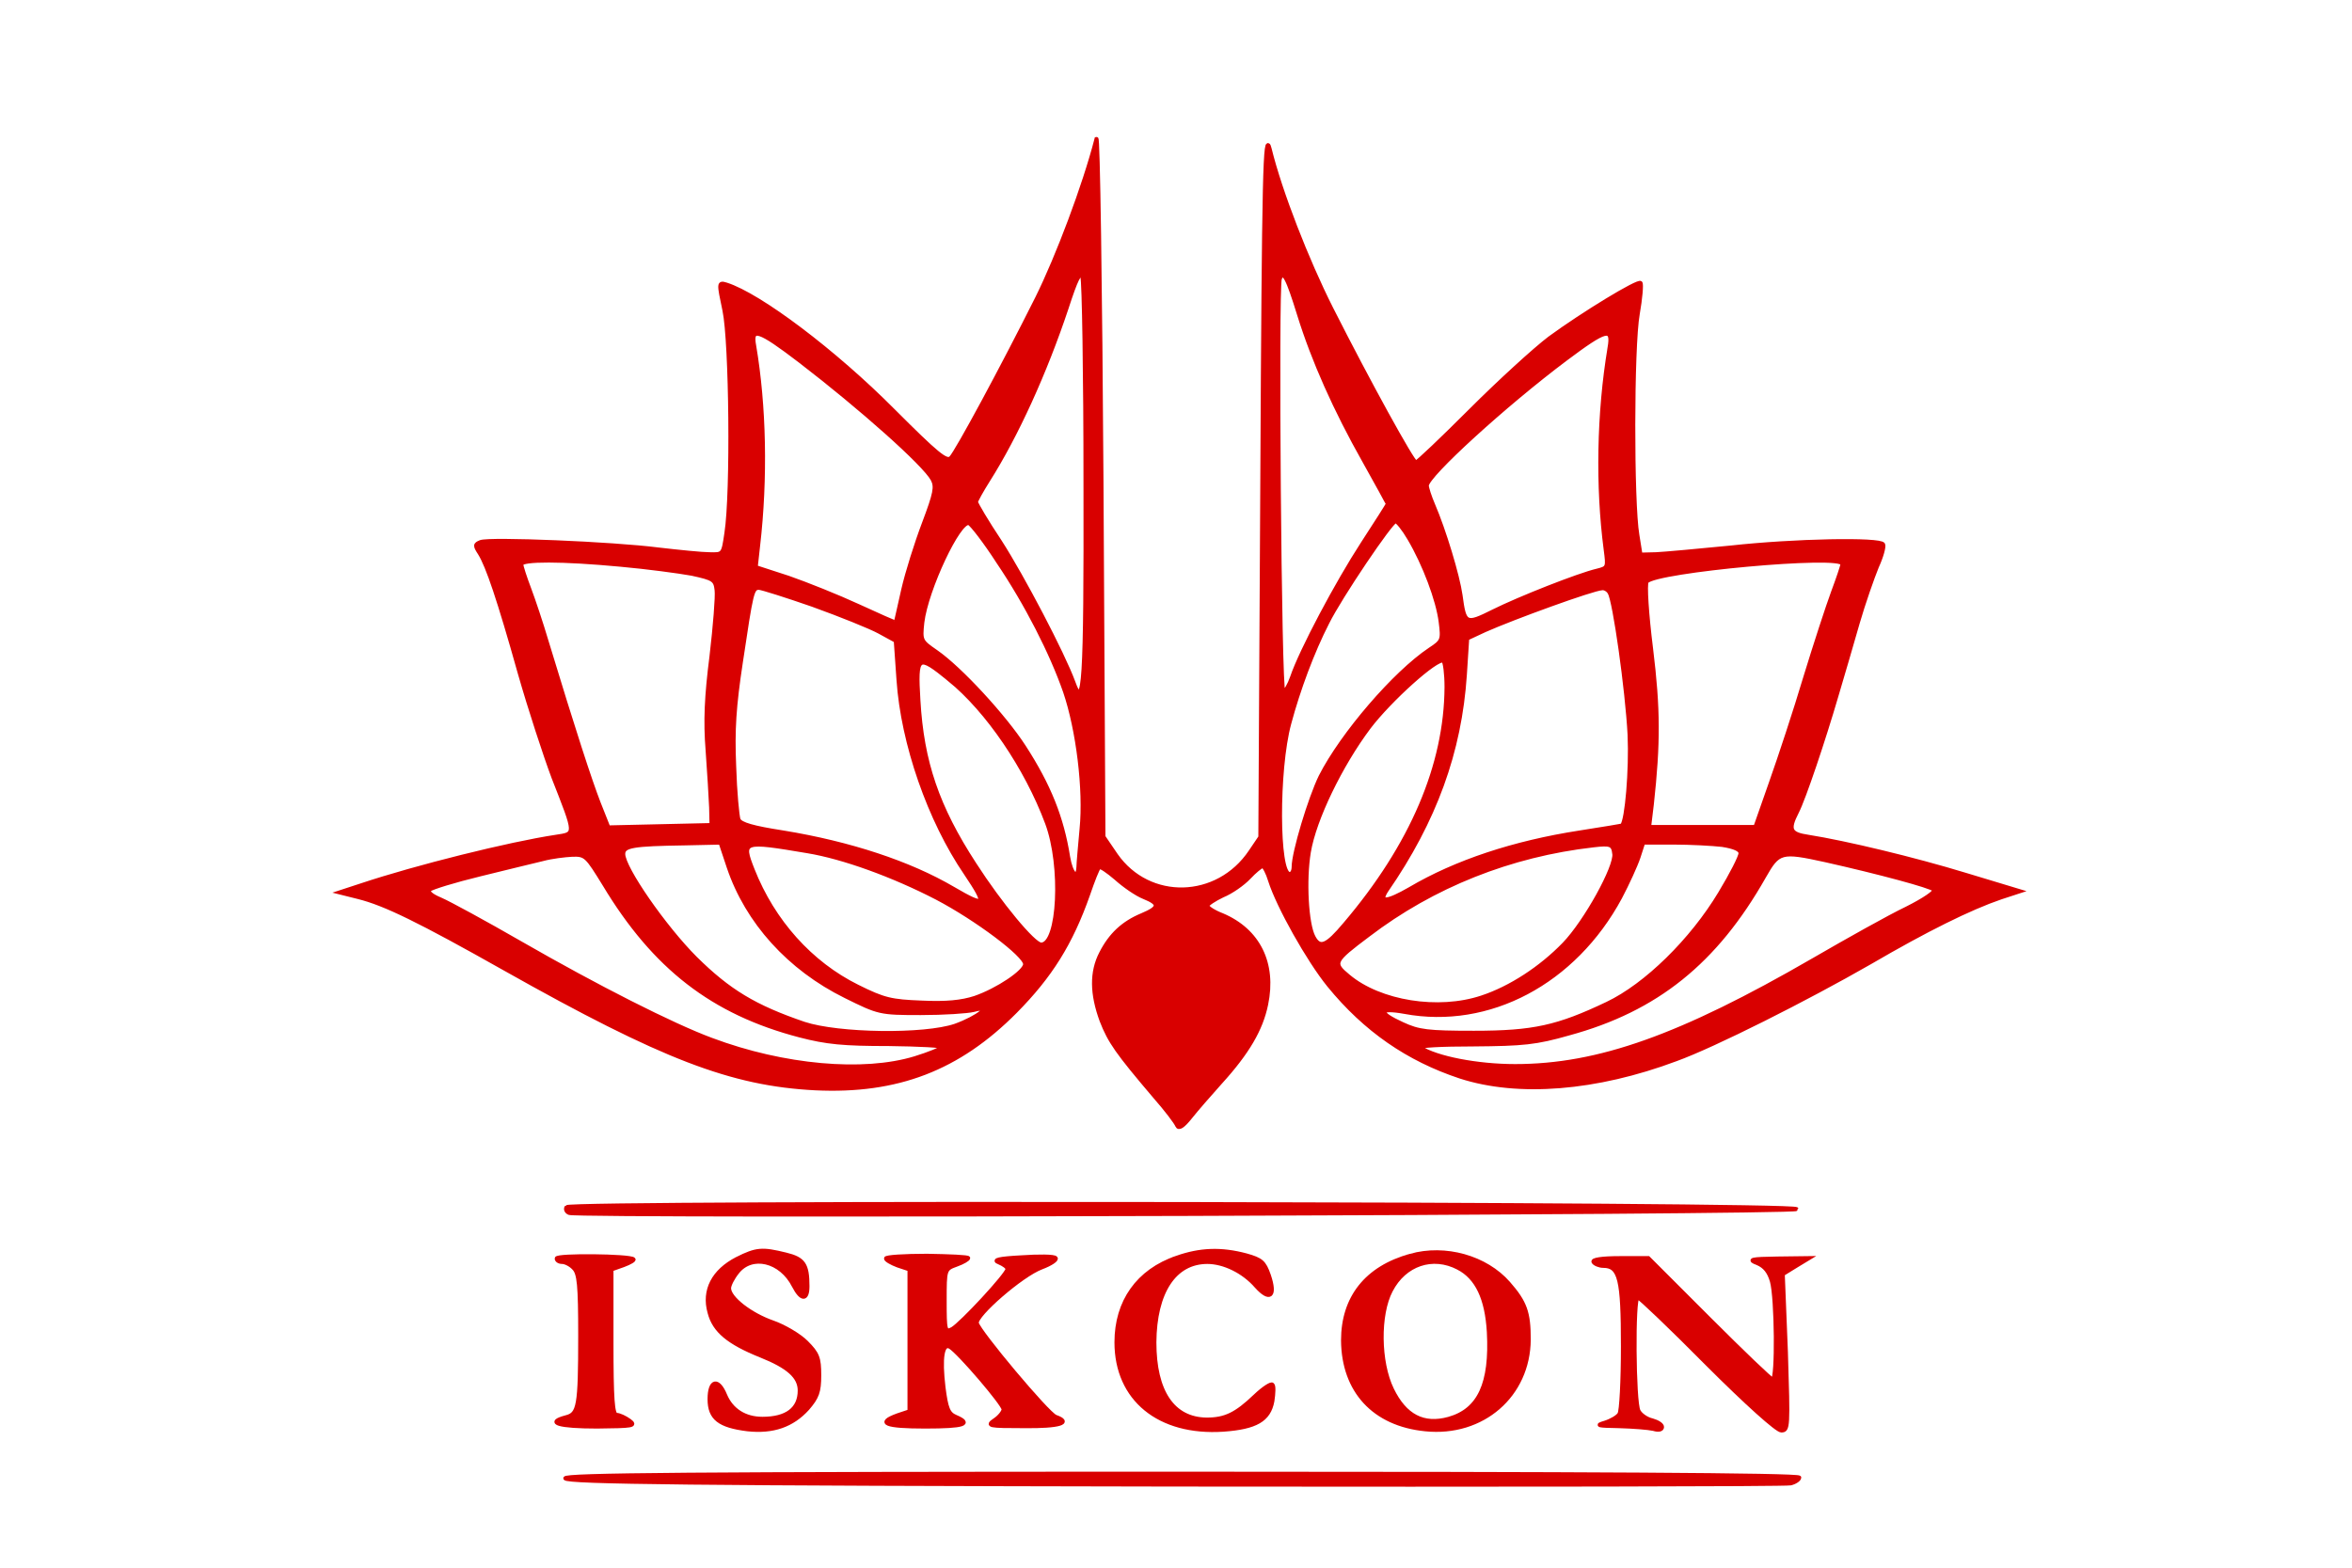 <svg version="1.0" xmlns="http://www.w3.org/2000/svg"
 width="600pt"
 height="400pt" 
 viewBox="0 0 600 400">

<g transform="translate(-20,510) scale(0.1,-0.1)"
fill="#000000" stroke="#d90000" stroke-width="10">
<path 
     style="fill:#d90000"
     d="M2997 4745 c-31 -120 -99 -300 -151 -405 -88 -176 -205 -393 -220
-408 -11 -12 -36 9 -147 120 -150 151 -341 295 -426 322 -20 6 -20 5 -5 -66
17 -80 21 -465 5 -568 -8 -55 -8 -55 -43 -54 -19 0 -78 6 -130 12 -116 15
-431 28 -454 19 -15 -6 -15 -9 -2 -29 20 -32 49 -117 102 -306 26 -91 65 -210
86 -266 58 -148 58 -143 6 -151 -119 -18 -356 -77 -497 -124 l-55 -18 48 -12
c68 -17 154 -59 374 -183 403 -227 578 -294 792 -305 209 -10 365 50 510 196
90 91 142 174 186 299 12 35 24 66 28 69 3 3 22 -10 43 -28 21 -19 53 -41 71
-48 42 -17 40 -27 -5 -46 -48 -20 -80 -50 -104 -97 -25 -48 -24 -104 1 -172
21 -54 40 -81 136 -194 29 -33 54 -66 57 -74 4 -9 15 -2 34 22 15 19 50 59 76
88 70 77 104 136 117 199 22 105 -20 189 -112 228 -21 8 -38 19 -38 24 0 4 18
16 39 26 22 9 52 30 67 46 15 16 31 29 35 29 4 0 13 -17 19 -37 21 -66 98
-203 150 -267 93 -114 202 -189 335 -233 148 -48 347 -32 550 44 97 35 333
154 495 247 144 84 255 139 334 166 l49 16 -139 42 c-131 40 -306 82 -401 97
-47 7 -52 18 -29 63 18 35 68 184 101 297 15 50 39 133 54 185 15 52 38 117
49 144 12 26 19 52 16 57 -8 14 -226 10 -389 -8 -82 -8 -168 -16 -190 -17
l-40 -1 -8 50 c-14 82 -14 480 1 564 7 40 10 76 7 79 -6 7 -146 -78 -232 -141
-37 -28 -128 -111 -201 -184 -73 -73 -136 -133 -140 -133 -8 0 -121 205 -216
393 -62 123 -130 297 -157 407 -12 48 -15 -52 -19 -851 l-5 -905 -25 -37 c-84
-125 -259 -129 -343 -9 l-32 47 -5 905 c-3 498 -9 892 -13 875z m-28 -880 c1
-510 -4 -581 -31 -505 -26 71 -129 268 -187 358 -34 51 -61 97 -61 101 0 4 14
29 31 56 72 114 145 274 200 439 24 74 34 94 40 80 4 -10 8 -248 8 -529z m545
432 c36 -116 92 -242 166 -373 33 -59 60 -108 60 -110 0 -2 -29 -47 -64 -101
-65 -100 -157 -273 -180 -341 -7 -20 -17 -37 -22 -37 -10 0 -18 1030 -9 1054
9 23 20 2 49 -92z m-1273 -118 c155 -119 317 -263 338 -302 10 -19 7 -35 -22
-112 -19 -50 -43 -126 -53 -170 -10 -44 -18 -81 -19 -83 -1 -1 -44 18 -96 42
-52 24 -132 56 -178 72 l-83 27 6 54 c20 173 16 358 -10 511 -9 48 11 42 117
-39z m2065 34 c-28 -167 -31 -355 -10 -515 6 -46 6 -47 -22 -54 -47 -11 -199
-71 -265 -104 -70 -35 -73 -33 -83 41 -7 50 -42 166 -70 231 -9 21 -16 43 -16
49 0 25 198 206 354 323 104 78 121 82 112 29z m-1560 -546 c73 -108 137 -234
171 -332 33 -97 52 -250 42 -350 -4 -44 -8 -88 -8 -97 -2 -35 -19 -17 -26 25
-16 101 -49 183 -113 282 -50 77 -162 199 -224 242 -39 27 -40 28 -35 75 10
84 94 262 119 253 7 -3 41 -47 74 -98z m1049 59 c39 -66 73 -157 80 -212 6
-47 5 -50 -27 -71 -90 -60 -224 -216 -279 -324 -27 -55 -69 -194 -69 -231 0
-10 -4 -18 -10 -18 -32 0 -33 266 -1 384 23 86 59 183 97 257 32 65 163 259
174 259 5 0 21 -20 35 -44z m-2012 -67 c67 -6 149 -17 182 -23 55 -12 60 -15
63 -42 2 -16 -4 -91 -13 -168 -13 -102 -16 -166 -10 -240 4 -56 8 -121 9 -146
l1 -45 -131 -3 -132 -3 -25 63 c-22 57 -62 179 -133 413 -13 44 -33 104 -44
133 -11 29 -20 57 -20 62 0 13 104 13 253 -1z m3117 2 c0 -5 -11 -37 -24 -72
-13 -35 -45 -133 -71 -218 -25 -84 -65 -205 -87 -267 l-40 -114 -135 0 -136 0
7 58 c17 156 17 242 -2 397 -11 88 -16 165 -11 171 22 28 499 72 499 45z
m-2625 -105 c69 -25 144 -55 168 -68 l42 -23 7 -100 c11 -162 79 -358 172
-494 55 -82 51 -87 -33 -38 -111 65 -262 115 -433 143 -77 12 -109 21 -114 33
-3 9 -9 70 -11 136 -4 93 0 153 17 265 27 181 29 190 46 190 7 0 70 -20 139
-44z m2031 32 c13 -21 45 -248 51 -363 4 -90 -7 -218 -19 -231 -2 -1 -50 -9
-108 -18 -168 -26 -316 -75 -433 -144 -59 -34 -81 -36 -60 -4 123 178 187 354
200 550 l6 93 45 21 c72 32 275 106 299 107 6 1 15 -4 19 -11z m-416 -241 c-1
-199 -88 -404 -259 -605 -47 -56 -64 -63 -80 -33 -18 33 -24 146 -12 217 14
84 81 222 153 318 53 70 174 179 190 170 4 -3 8 -33 8 -67z m-1268 19 c97 -79
196 -224 249 -366 41 -110 31 -310 -15 -310 -19 0 -105 104 -170 205 -95 146
-134 261 -143 418 -7 116 -2 119 79 53z m-563 -479 c47 -139 154 -258 298
-329 85 -42 87 -43 192 -43 58 0 119 4 135 8 52 14 11 -19 -47 -40 -79 -27
-298 -24 -386 5 -126 43 -192 83 -277 167 -79 79 -184 230 -184 266 0 21 24
25 157 27 l91 2 21 -63z m201 41 c91 -15 218 -61 330 -119 101 -53 225 -146
225 -169 0 -19 -70 -66 -128 -86 -34 -11 -73 -15 -136 -12 -77 3 -96 7 -164
41 -119 59 -215 166 -267 298 -29 74 -26 75 140 47z m2058 -6 c5 -33 -73 -174
-128 -231 -59 -61 -137 -112 -210 -136 -111 -37 -260 -13 -340 54 -41 34 -39
38 50 105 165 126 363 205 575 229 43 5 50 3 53 -21z m276 22 c31 -5 46 -12
46 -21 0 -9 -23 -54 -52 -102 -72 -120 -189 -235 -288 -282 -126 -60 -188 -74
-340 -74 -118 0 -141 3 -182 22 -64 29 -62 43 5 31 215 -40 433 75 550 292 19
36 40 82 47 103 l12 37 77 0 c43 0 99 -3 125 -6z m-2852 -101 c127 -211 276
-327 498 -385 69 -18 112 -22 227 -22 78 -1 139 -4 137 -8 -3 -4 -34 -17 -70
-28 -131 -40 -335 -22 -519 47 -100 37 -293 135 -486 246 -92 53 -184 103
-205 112 -24 10 -34 19 -28 25 5 5 63 23 129 39 66 16 138 34 160 39 22 6 56
10 75 11 34 1 37 -3 82 -76z m3115 62 c138 -31 268 -66 277 -75 5 -5 -26 -26
-70 -48 -44 -21 -151 -81 -239 -132 -337 -195 -547 -270 -760 -270 -96 0 -200
20 -242 47 -6 5 55 8 135 8 128 1 160 4 244 28 224 61 375 183 498 400 37 65
43 67 157 42z"/>
<path 
     style="fill:#d90000"
     d="M1645 2020 c-3 -6 0 -12 7 -15 27 -10 3133 0 3131 10 -4 14 -3129 19
-3138 5z"/>
<path 
     style="fill:#d90000"
     d="M2080 1888 c-60 -31 -86 -80 -70 -137 12 -47 49 -77 131 -110 70 -28
99 -54 99 -89 0 -47 -33 -72 -95 -72 -45 0 -79 22 -95 60 -18 44 -40 39 -40
-10 0 -49 25 -68 97 -77 65 -7 114 10 153 53 25 29 30 43 30 85 0 44 -4 55
-33 84 -18 18 -57 41 -86 51 -57 20 -111 62 -111 87 0 8 9 26 21 41 37 47 111
30 144 -35 19 -37 35 -37 35 -1 0 56 -10 70 -55 81 -61 15 -75 14 -125 -11z"/>
<path 
     style="fill:#d90000"
     d="M3202 1891 c-99 -34 -154 -112 -154 -216 0 -145 109 -234 273 -223
83 6 116 25 125 73 3 20 4 39 0 42 -3 4 -23 -9 -44 -29 -49 -47 -77 -60 -124
-60 -86 1 -133 71 -133 197 1 128 51 205 135 205 42 0 92 -24 125 -62 35 -39
50 -25 32 28 -12 34 -19 40 -58 51 -64 17 -117 15 -177 -6z"/>
<path 
     style="fill:#d90000"
     d="M3798 1896 c-112 -31 -172 -107 -172 -216 1 -129 79 -214 210 -227
146 -15 263 87 264 229 0 69 -9 95 -52 144 -58 66 -161 95 -250 70z m122 -31
c48 -25 73 -78 78 -164 7 -131 -24 -199 -102 -221 -65 -18 -112 7 -145 75 -34
70 -35 191 -3 252 35 68 107 92 172 58z"/>
<path 
     style="fill:#d90000"
     d="M1620 1889 c0 -5 6 -9 14 -9 8 0 22 -7 30 -16 13 -13 16 -43 16 -172
0 -181 -4 -200 -36 -208 -53 -14 -18 -24 79 -24 92 1 100 2 83 15 -11 8 -26
15 -33 15 -10 0 -13 39 -13 186 l0 185 31 11 c16 6 28 13 25 15 -9 9 -196 11
-196 2z"/>
<path 
     style="fill:#d90000"
     d="M2460 1889 c0 -4 14 -12 30 -18 l30 -10 0 -181 0 -181 -30 -10 c-55
-20 -31 -29 70 -29 100 0 120 7 78 25 -19 8 -24 21 -31 75 -9 75 -3 115 17
103 22 -13 136 -146 136 -159 0 -6 -10 -19 -22 -27 -22 -15 -17 -16 75 -16 90
-1 122 9 80 24 -20 7 -196 217 -201 239 -4 20 114 123 165 142 24 9 40 20 36
24 -4 5 -44 5 -88 2 -57 -3 -73 -7 -57 -13 12 -5 22 -12 22 -17 0 -13 -118
-140 -141 -153 -18 -9 -19 -5 -19 72 0 81 0 81 30 92 17 6 30 14 30 17 0 3
-47 5 -105 6 -58 0 -105 -3 -105 -7z"/>
<path 
     style="fill:#d90000"
     d="M4265 1880 c3 -5 15 -10 25 -10 42 0 50 -34 50 -205 0 -88 -4 -166
-9 -173 -4 -7 -21 -17 -37 -22 -24 -7 -18 -8 36 -9 36 -1 75 -4 88 -7 13 -4
22 -2 22 5 0 6 -11 13 -25 17 -14 3 -30 14 -35 24 -12 22 -14 290 -2 290 4 0
84 -76 177 -170 101 -101 178 -170 189 -170 18 0 18 8 12 200 l-8 199 34 21
33 20 -80 -1 c-69 -1 -76 -3 -52 -12 19 -8 30 -22 37 -46 12 -42 14 -251 2
-251 -4 0 -77 70 -162 155 l-155 155 -73 0 c-46 0 -71 -4 -67 -10z"/>
<path 
     style="fill:#d90000"
     d="M1642 1328 c4 -10 325 -14 1554 -16 852 -1 1559 0 1572 3 12 3 22 10
22 15 0 7 -552 10 -1576 10 -1256 0 -1575 -3 -1572 -12z"/>
</g>
</svg>
